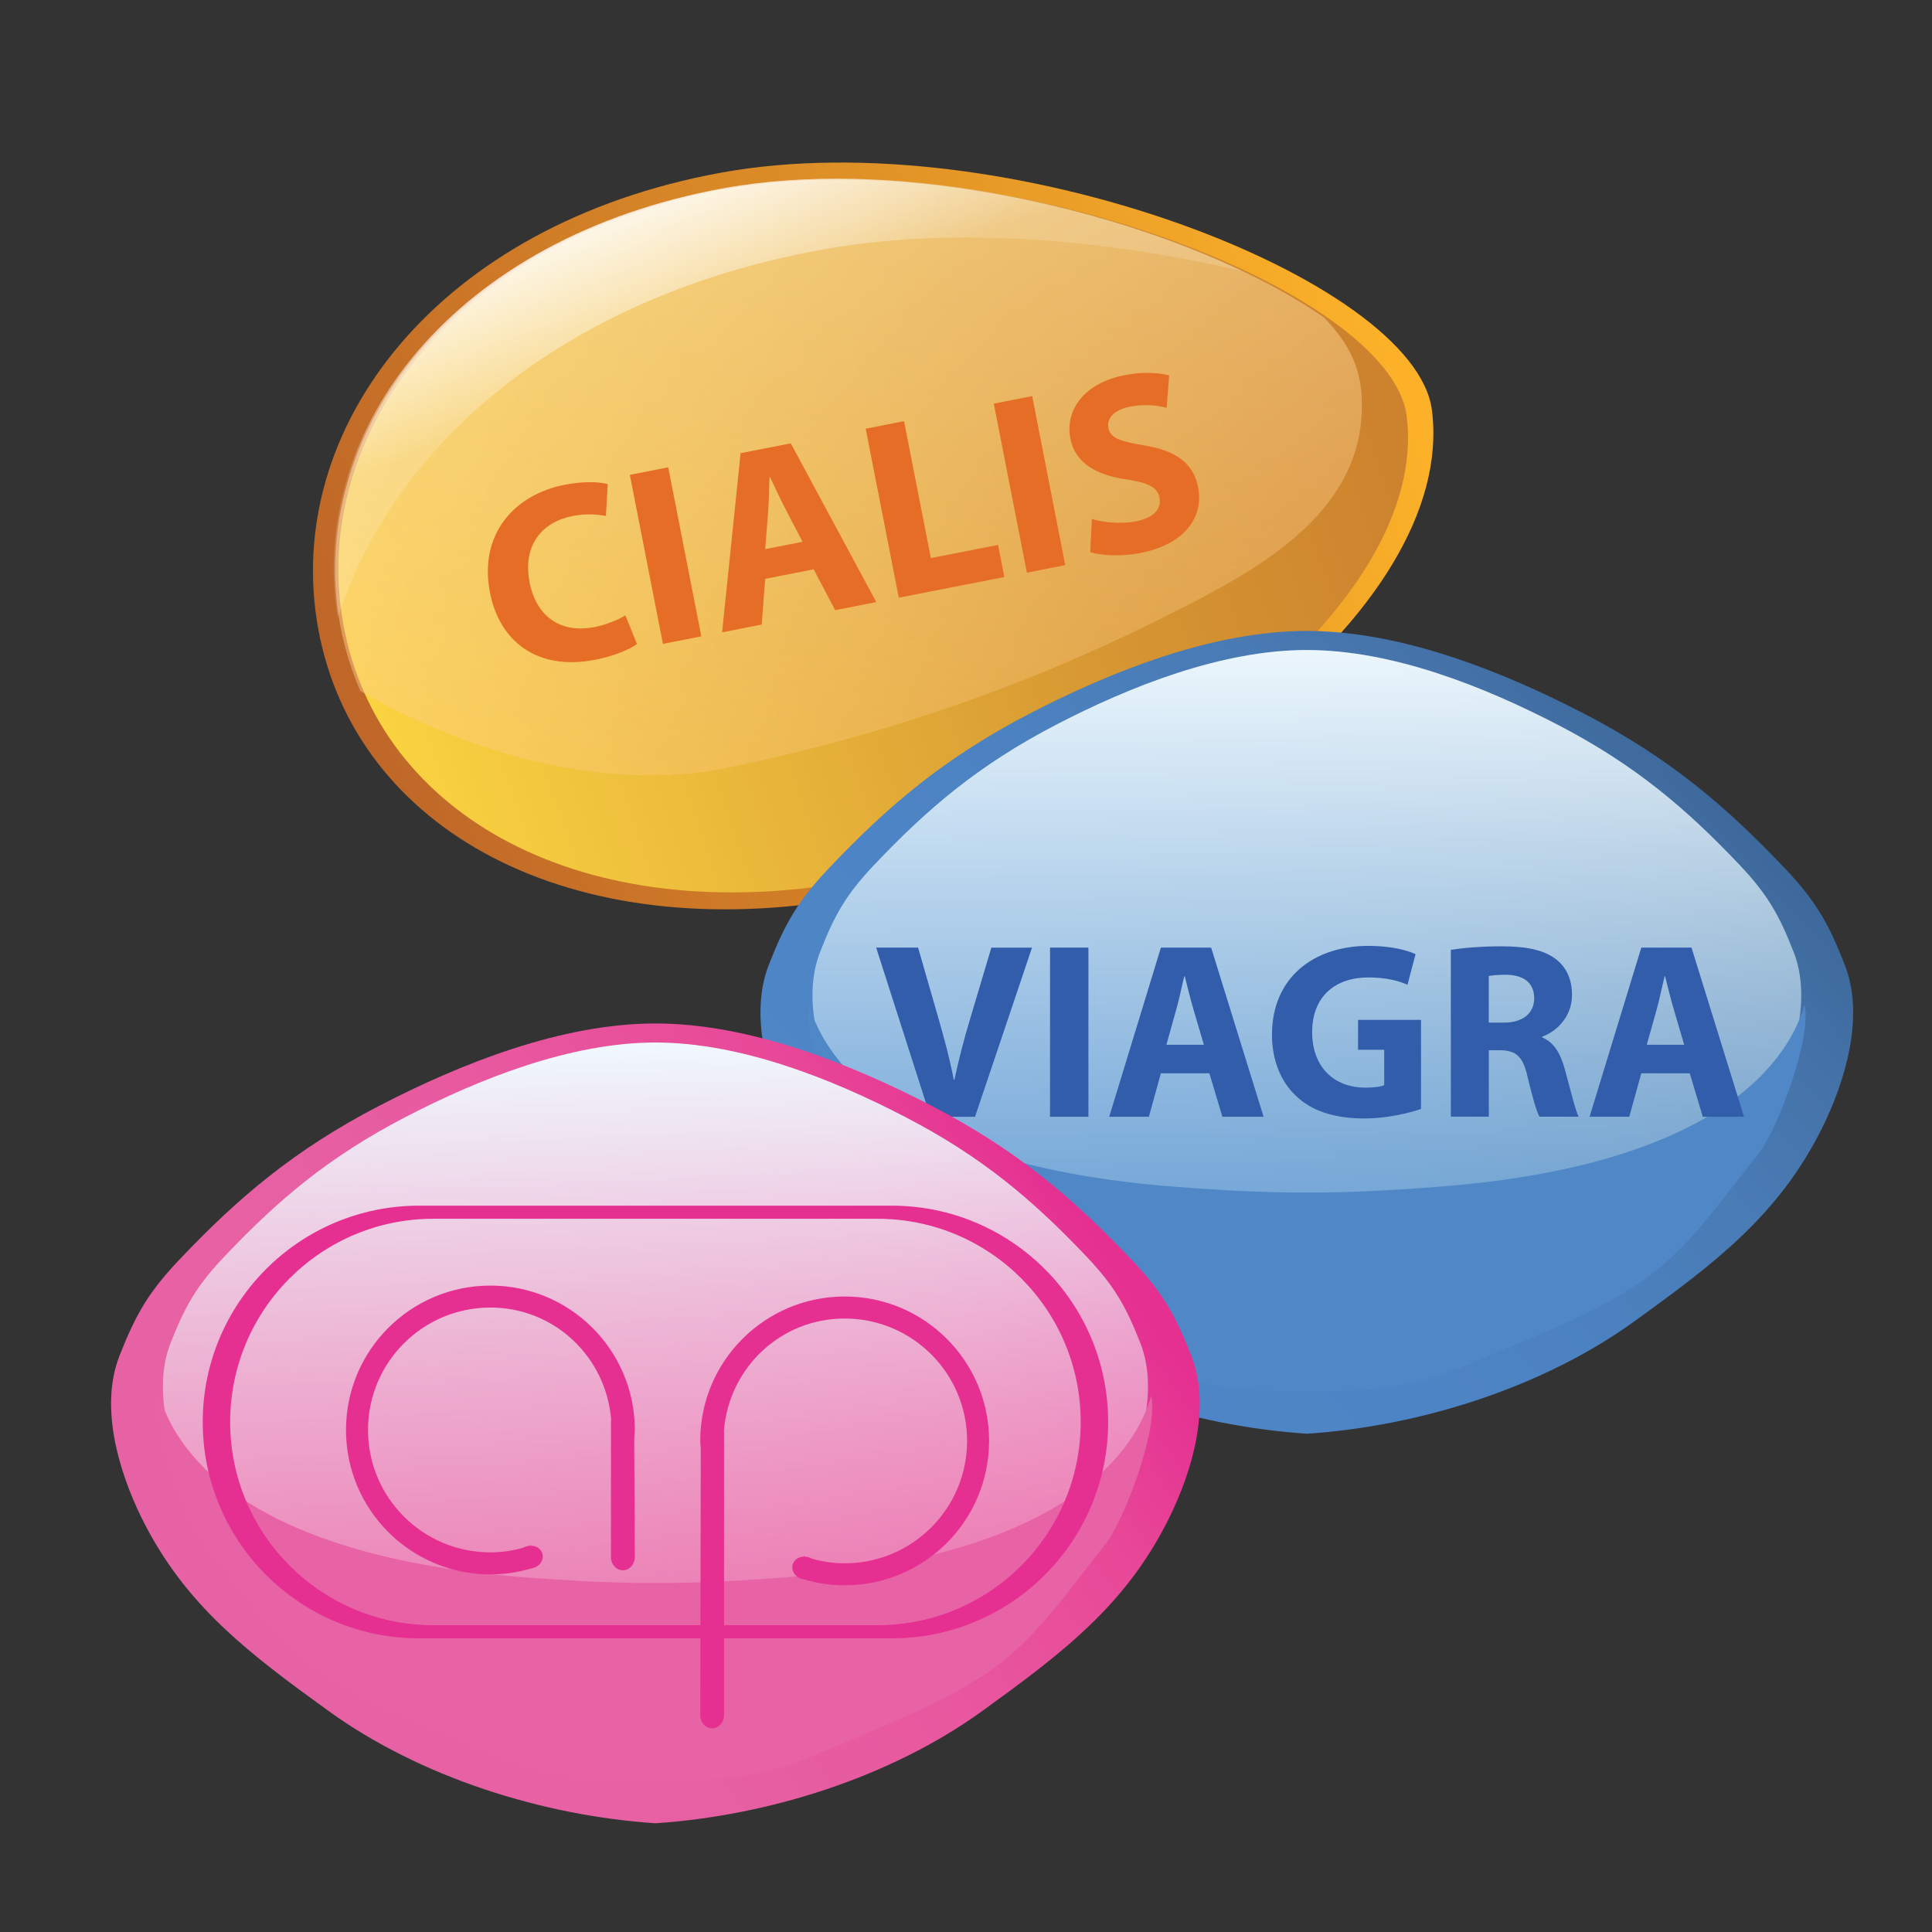 <?xml version="1.0" encoding="utf-8"?>
<!-- Generator: Adobe Illustrator 16.0.0, SVG Export Plug-In . SVG Version: 6.00 Build 0)  -->
<!DOCTYPE svg PUBLIC "-//W3C//DTD SVG 1.1//EN" "http://www.w3.org/Graphics/SVG/1.1/DTD/svg11.dtd">
<svg version="1.1" id="Vrstva_1" xmlns="http://www.w3.org/2000/svg" xmlns:xlink="http://www.w3.org/1999/xlink" x="0px" y="0px"
	 width="60px" height="60px" viewBox="0 0 60 60" enable-background="new 0 0 60 60" xml:space="preserve">
<rect x="0" y="0" width="60" height="60" fill="#333333" stroke="none"/>
<g>
	
		<linearGradient id="SVGID_1_" gradientUnits="userSpaceOnUse" x1="276.477" y1="-350.994" x2="310.573" y2="-339.222" gradientTransform="matrix(1 0 0 -1 -267.66 -328.96)">
		<stop  offset="0.005" style="stop-color:#BC6328"/>
		<stop  offset="0.642" style="stop-color:#E19326"/>
		<stop  offset="1" style="stop-color:#FCB129"/>
	</linearGradient>
	<path fill="url(#SVGID_1_)" d="M26.503,27.868c-8.838,1.606-15.489-2.128-16.621-8.343c-1.13-6.215,3.688-12.558,12.525-14.165
		c8.837-1.608,21.554,3.321,22.063,7.381C45.263,19.008,35.339,26.26,26.503,27.868z"/>
	
		<linearGradient id="SVGID_2_" gradientUnits="userSpaceOnUse" x1="277.309" y1="-350.748" x2="309.861" y2="-339.51" gradientTransform="matrix(1 0 0 -1 -267.66 -328.96)">
		<stop  offset="0.005" style="stop-color:#FED941"/>
		<stop  offset="0.077" style="stop-color:#F8D040"/>
		<stop  offset="0.697" style="stop-color:#D69632"/>
		<stop  offset="0.989" style="stop-color:#CD832E"/>
	</linearGradient>
	<path fill="url(#SVGID_2_)" d="M26.53,27.359c-8.436,1.534-14.787-2.031-15.866-7.965c-1.08-5.933,3.52-11.988,11.957-13.521
		c8.437-1.536,20.577,3.17,21.064,7.046C44.44,18.902,34.967,25.824,26.53,27.359z"/>
	<g>
		
			<linearGradient id="SVGID_3_" gradientUnits="userSpaceOnUse" x1="291.237" y1="-334.298" x2="296.031" y2="-351.846" gradientTransform="matrix(1 0 0 -1 -267.66 -328.96)">
			<stop  offset="0.128" style="stop-color:#FCDE9A;stop-opacity:0.8"/>
			<stop  offset="1" style="stop-color:#FECA87;stop-opacity:0.4"/>
		</linearGradient>
		<path opacity="0.8" fill="url(#SVGID_3_)" enable-background="new    " d="M22.647,23.833c5.326-1.125,9.766-2.715,14.461-5.158
			c2.538-1.32,5.376-3.114,5.177-6.394c-0.064-1.063-0.534-1.748-1.158-2.414c-4.067-2.84-12.353-5.133-18.608-3.996
			c-8.436,1.535-13.035,7.59-11.957,13.523c0.132,0.725,0.347,1.415,0.629,2.065c0.107,0.062,0.21,0.125,0.321,0.187
			C14.743,23.428,18.891,24.624,22.647,23.833z"/>
	</g>
	<g>
		
			<linearGradient id="SVGID_4_" gradientUnits="userSpaceOnUse" x1="288.971" y1="-334.422" x2="290.798" y2="-339.142" gradientTransform="matrix(1 0 0 -1 -267.66 -328.96)">
			<stop  offset="0.123" style="stop-color:#FFFFFF"/>
			<stop  offset="1" style="stop-color:#FFFFFF;stop-opacity:0.2"/>
		</linearGradient>
		<path opacity="0.8" fill="url(#SVGID_4_)" enable-background="new    " d="M25.5,7.758c4.044-0.735,8.75-0.357,13.093,0.667
			c-4.417-2.117-10.959-3.519-16.124-2.579c-8.355,1.522-12.939,7.473-11.978,13.35C12.19,13.82,17.504,9.214,25.5,7.758z"/>
	</g>
	<g>
		<g>
			<path fill="#E66D25" d="M19.782,20c-0.196,0.151-0.665,0.364-1.303,0.49c-1.815,0.354-2.97-0.59-3.262-2.086
				c-0.351-1.79,0.731-3.037,2.319-3.349c0.616-0.12,1.106-0.088,1.338-0.019l-0.057,0.989c-0.261-0.053-0.615-0.081-1.034,0
				c-0.942,0.186-1.563,0.897-1.335,2.065c0.206,1.053,0.958,1.591,2.017,1.384c0.358-0.07,0.741-0.227,0.956-0.365L19.782,20z"/>
			<path fill="#E66D25" d="M20.752,14.513l1.028,5.249l-1.192,0.234l-1.028-5.25L20.752,14.513z"/>
			<path fill="#E66D25" d="M23.765,17.976l-0.11,1.419l-1.23,0.243L23,14.073l1.559-0.304l2.655,4.93l-1.277,0.25l-0.668-1.268
				L23.765,17.976z M24.923,16.827l-0.545-1.05c-0.154-0.293-0.324-0.664-0.463-0.961l-0.016,0.004
				c-0.017,0.326-0.017,0.739-0.042,1.059l-0.094,1.174L24.923,16.827z"/>
			<path fill="#E66D25" d="M26.885,13.314l1.191-0.235l0.833,4.253l2.088-0.409l0.194,0.997l-3.278,0.642L26.885,13.314z"/>
			<path fill="#E66D25" d="M32.055,12.301l1.027,5.25l-1.191,0.234l-1.028-5.249L32.055,12.301z"/>
			<path fill="#E66D25" d="M33.908,16.119c0.35,0.102,0.874,0.168,1.379,0.069c0.547-0.108,0.791-0.388,0.722-0.732
				c-0.063-0.327-0.348-0.464-1.022-0.567c-0.935-0.133-1.596-0.504-1.745-1.268c-0.176-0.895,0.439-1.726,1.676-1.968
				c0.594-0.116,1.054-0.077,1.392,0.003l-0.078,1.008c-0.229-0.06-0.633-0.133-1.146-0.033c-0.514,0.101-0.718,0.383-0.664,0.655
				c0.065,0.334,0.392,0.424,1.118,0.548c0.994,0.163,1.524,0.56,1.669,1.299c0.174,0.88-0.358,1.76-1.799,2.042
				c-0.601,0.117-1.223,0.077-1.552-0.027L33.908,16.119z"/>
		</g>
	</g>
</g>
<g>
	
		<linearGradient id="SVGID_5_" gradientUnits="userSpaceOnUse" x1="297.812" y1="-370.681" x2="319.292" y2="-350.682" gradientTransform="matrix(1 0 0 -1 -267.66 -328.96)">
		<stop  offset="0.005" style="stop-color:#4F86C6"/>
		<stop  offset="0.316" style="stop-color:#4D84C5"/>
		<stop  offset="0.52" style="stop-color:#4B81BE"/>
		<stop  offset="0.693" style="stop-color:#497BB5"/>
		<stop  offset="0.848" style="stop-color:#4573A9"/>
		<stop  offset="0.991" style="stop-color:#3C6799"/>
		<stop  offset="1" style="stop-color:#3C6698"/>
	</linearGradient>
	<path fill="url(#SVGID_5_)" d="M40.586,44.526c3.501-0.233,7.325-1.429,10.188-3.503c2.479-1.793,4.481-3.29,5.828-6.023
		c0.713-1.446,1.31-3.449,0.69-5.036c-0.502-1.287-0.906-1.99-1.852-2.987c-1.828-1.93-3.58-3.432-6.245-4.814
		c-2.556-1.325-5.693-2.569-8.61-2.569s-6.057,1.244-8.611,2.569c-2.665,1.382-4.417,2.884-6.245,4.814
		c-0.946,0.998-1.35,1.7-1.853,2.987c-0.619,1.587-0.021,3.59,0.692,5.036c1.346,2.733,3.349,4.23,5.826,6.023
		C33.259,43.098,37.084,44.293,40.586,44.526z"/>
	
		<linearGradient id="SVGID_6_" gradientUnits="userSpaceOnUse" x1="308.244" y1="-348.653" x2="308.244" y2="-367.615" gradientTransform="matrix(1 0 0 -1 -267.66 -328.96)">
		<stop  offset="0" style="stop-color:#EFF9FE"/>
		<stop  offset="0.271" style="stop-color:#E9F7FE;stop-opacity:0.81"/>
		<stop  offset="0.638" style="stop-color:#D6EFFB;stop-opacity:0.553"/>
		<stop  offset="1" style="stop-color:#BEE7FB;stop-opacity:0.3"/>
	</linearGradient>
	<path fill="url(#SVGID_6_)" d="M40.586,42.749c3.167-0.211,6.628-1.294,9.221-3.168c2.241-1.625,4.053-2.979,5.271-5.453
		c0.646-1.311,1.188-3.121,0.627-4.558c-0.454-1.165-0.822-1.801-1.675-2.704c-1.654-1.747-3.241-3.105-5.651-4.357
		c-2.313-1.2-5.153-2.323-7.792-2.323s-5.48,1.123-7.792,2.323c-2.411,1.252-3.998,2.61-5.652,4.357
		c-0.855,0.902-1.223,1.539-1.676,2.704c-0.561,1.438-0.02,3.247,0.626,4.558c1.219,2.474,3.031,3.828,5.272,5.453
		C33.956,41.455,37.418,42.538,40.586,42.749z"/>
	<path fill="#4F87C7" d="M41.195,43.2c1.463,0.021,3.002-0.215,4.343-0.795c1.752-0.757,3.828-1.516,5.396-2.575
		c1.51-1.019,2.553-2.602,3.662-3.98c0.609-0.757,1.684-3.634,1.444-4.643c-0.32,1.11-1.871,4.917-11.354,5.648
		c-1.116,0.088-2.316,0.162-3.519,0.178h-1.167c-1.2-0.016-2.401-0.09-3.519-0.178c-9.481-0.73-11.032-4.538-11.352-5.648
		c-0.241,1.01,0.834,3.886,1.444,4.643c1.109,1.379,2.154,2.962,3.662,3.98c1.566,1.06,3.644,1.817,5.396,2.575
		c1.34,0.58,2.881,0.816,4.344,0.795"/>
	<g>
		<g>
			<path fill="#315DAB" d="M28.894,34.682l-1.684-5.253h1.302l0.64,2.223c0.178,0.622,0.342,1.223,0.467,1.878h0.023
				c0.132-0.631,0.296-1.256,0.476-1.854l0.669-2.246h1.263l-1.77,5.253H28.894z"/>
			<path fill="#315DAB" d="M33.802,29.429v5.253h-1.192v-5.253H33.802z"/>
			<path fill="#315DAB" d="M36.053,33.333l-0.374,1.348h-1.231l1.605-5.252h1.56l1.629,5.252h-1.279l-0.405-1.348H36.053z
				 M37.387,32.446l-0.328-1.115c-0.092-0.312-0.187-0.701-0.265-1.014h-0.015c-0.078,0.313-0.156,0.71-0.244,1.014l-0.311,1.115
				H37.387z"/>
			<path fill="#315DAB" d="M44.132,34.439c-0.364,0.126-1.06,0.296-1.753,0.296c-0.957,0-1.652-0.24-2.137-0.706
				c-0.48-0.452-0.746-1.14-0.739-1.911c0.007-1.746,1.279-2.743,2.999-2.743c0.68,0,1.201,0.133,1.46,0.257l-0.251,0.95
				c-0.287-0.122-0.646-0.226-1.223-0.226c-0.99,0-1.738,0.563-1.738,1.699c0,1.083,0.679,1.723,1.654,1.723
				c0.271,0,0.488-0.03,0.584-0.078v-1.099h-0.812v-0.927h1.955V34.439z"/>
			<path fill="#315DAB" d="M45.057,29.498c0.382-0.06,0.95-0.109,1.584-0.109c0.777,0,1.323,0.117,1.698,0.414
				c0.312,0.249,0.481,0.615,0.481,1.099c0,0.67-0.474,1.131-0.926,1.293v0.024c0.366,0.148,0.568,0.498,0.701,0.982
				c0.164,0.591,0.328,1.277,0.43,1.479H47.81c-0.087-0.146-0.211-0.576-0.367-1.224c-0.141-0.653-0.366-0.833-0.85-0.84h-0.357
				v2.063h-1.178L45.057,29.498L45.057,29.498z M46.235,31.759h0.468c0.592,0,0.943-0.294,0.943-0.756
				c0-0.482-0.327-0.724-0.875-0.731c-0.287,0-0.451,0.023-0.536,0.039V31.759z"/>
			<path fill="#315DAB" d="M50.972,33.333l-0.374,1.348h-1.232l1.606-5.252h1.559l1.63,5.252h-1.28l-0.404-1.348H50.972z
				 M52.304,32.446l-0.328-1.115c-0.093-0.312-0.186-0.701-0.265-1.014h-0.014c-0.08,0.313-0.157,0.71-0.242,1.014l-0.313,1.115
				H52.304z"/>
		</g>
	</g>
</g>
<g>
	
		<linearGradient id="SVGID_7_" gradientUnits="userSpaceOnUse" x1="274.024" y1="-382.677" x2="299.998" y2="-364.967" gradientTransform="matrix(1 0 0 -1 -267.66 -328.96)">
		<stop  offset="0.005" style="stop-color:#E763A5"/>
		<stop  offset="0.383" style="stop-color:#E760A3"/>
		<stop  offset="0.63" style="stop-color:#E8579F"/>
		<stop  offset="0.839" style="stop-color:#E84998"/>
		<stop  offset="1" style="stop-color:#E53091"/>
	</linearGradient>
	<path fill="url(#SVGID_7_)" d="M20.355,56.623c3.488-0.231,7.299-1.423,10.154-3.489c2.467-1.787,4.462-3.277,5.803-5.999
		c0.711-1.443,1.306-3.438,0.69-5.019c-0.502-1.282-0.904-1.983-1.846-2.978c-1.823-1.922-3.568-3.419-6.223-4.796
		c-2.545-1.319-5.671-2.558-8.578-2.558c-2.907,0-6.033,1.238-8.579,2.558c-2.657,1.377-4.401,2.873-6.223,4.796
		c-0.941,0.994-1.345,1.695-1.846,2.978c-0.616,1.58-0.021,3.575,0.689,5.019c1.341,2.722,3.336,4.212,5.805,5.999
		C13.057,55.2,16.868,56.392,20.355,56.623z"/>
	
		<linearGradient id="SVGID_8_" gradientUnits="userSpaceOnUse" x1="287.789" y1="-361.337" x2="288.183" y2="-379.834" gradientTransform="matrix(1 0 0 -1 -267.66 -328.96)">
		<stop  offset="0" style="stop-color:#EFF9FE"/>
		<stop  offset="0.194" style="stop-color:#F0F3FA;stop-opacity:0.865"/>
		<stop  offset="0.457" style="stop-color:#F0E5F1;stop-opacity:0.68"/>
		<stop  offset="0.758" style="stop-color:#F3D3E5;stop-opacity:0.47"/>
		<stop  offset="1" style="stop-color:#F6BFD8;stop-opacity:0.3"/>
	</linearGradient>
	<path fill="url(#SVGID_8_)" d="M20.356,54.853c3.155-0.21,6.604-1.288,9.186-3.158c2.233-1.616,4.039-2.967,5.254-5.431
		c0.643-1.305,1.18-3.11,0.623-4.541c-0.453-1.159-0.819-1.794-1.671-2.693c-1.648-1.739-3.229-3.093-5.63-4.339
		c-2.302-1.197-5.132-2.315-7.761-2.315c-2.629,0-5.459,1.118-7.764,2.315c-2.403,1.246-3.983,2.6-5.631,4.339
		c-0.853,0.899-1.217,1.534-1.67,2.693c-0.558,1.431-0.02,3.236,0.624,4.541c1.213,2.464,3.02,3.814,5.252,5.431
		C13.752,53.564,17.199,54.643,20.356,54.853z"/>
	<path fill="#E763A5" d="M20.962,55.303c1.459,0.021,2.992-0.215,4.327-0.792c1.746-0.755,3.815-1.51,5.376-2.565
		c1.503-1.015,2.543-2.593,3.646-3.966c0.608-0.755,1.681-3.621,1.438-4.625c-0.318,1.106-1.861,4.898-11.308,5.628
		c-1.113,0.086-2.31,0.16-3.505,0.175h-1.163c-1.196-0.015-2.392-0.089-3.506-0.175C6.823,48.254,5.277,44.461,4.96,43.354
		c-0.241,1.005,0.831,3.869,1.438,4.625c1.105,1.373,2.145,2.951,3.647,3.966c1.562,1.056,3.632,1.81,5.377,2.565
		c1.335,0.577,2.868,0.813,4.327,0.792"/>
	<path fill="#E53091" d="M27.695,37.443h-14.68c-3.71,0-6.719,3.01-6.719,6.718c0,3.711,3.008,6.72,6.719,6.72h14.68
		c3.71,0,6.72-3.009,6.72-6.72C34.415,40.453,31.405,37.443,27.695,37.443z M27.251,50.472H13.46c-3.487,0-6.312-2.824-6.312-6.311
		c0-3.484,2.825-6.311,6.312-6.311h13.791c3.486,0,6.311,2.826,6.311,6.311C33.562,47.647,30.737,50.472,27.251,50.472z"/>
	<path fill="#E53091" d="M19.715,44.411c0-2.479-2.008-4.486-4.485-4.486s-4.485,2.007-4.485,4.486c0,2.475,2.009,4.483,4.485,4.483
		c0.441,0,0.866-0.065,1.269-0.185c0.005-0.002,0.011,0,0.017-0.002l0.061-0.017c0.202-0.061,0.321-0.259,0.266-0.445
		c-0.044-0.148-0.184-0.238-0.343-0.241v-0.016c-0.023,0.009-0.046,0.016-0.07,0.021c-0.017,0.003-0.034,0-0.051,0.006l-0.063,0.019
		c-0.022,0.006-0.039,0.021-0.06,0.03c-0.327,0.093-0.67,0.146-1.026,0.146c-2.099,0-3.801-1.703-3.801-3.801
		c0-2.101,1.702-3.802,3.801-3.802c1.993,0,3.595,1.537,3.751,3.49c-0.001,0.011-0.007,0.021-0.007,0.03v4.229
		c0,0.227,0.167,0.41,0.371,0.41c0.205,0,0.37-0.184,0.37-0.41l-0.019-3.696C19.702,44.577,19.715,44.495,19.715,44.411z"/>
	<path fill="#E53091" d="M21.746,44.747c0-2.476,2.009-4.483,4.487-4.483c2.477,0,4.484,2.008,4.484,4.483
		c0,2.478-2.007,4.486-4.484,4.486c-0.441,0-0.867-0.065-1.269-0.185c-0.005-0.001-0.012,0-0.016-0.002l-0.063-0.017
		c-0.202-0.06-0.321-0.259-0.266-0.445c0.044-0.147,0.185-0.238,0.343-0.241v-0.015c0.022,0.008,0.045,0.012,0.068,0.021
		c0.017,0.003,0.036,0.001,0.053,0.006l0.062,0.017c0.021,0.009,0.04,0.023,0.06,0.031c0.328,0.094,0.671,0.147,1.027,0.147
		c2.1,0,3.802-1.703,3.802-3.803c0-2.098-1.703-3.799-3.802-3.799c-1.994,0-3.596,1.536-3.751,3.489c0,0.011,0.005,0.02,0.005,0.031
		v8.798c0,0.227-0.165,0.408-0.37,0.408c-0.204,0-0.369-0.182-0.369-0.408l0.016-8.267C21.76,44.916,21.746,44.834,21.746,44.747z"
		/>
</g>
</svg>

